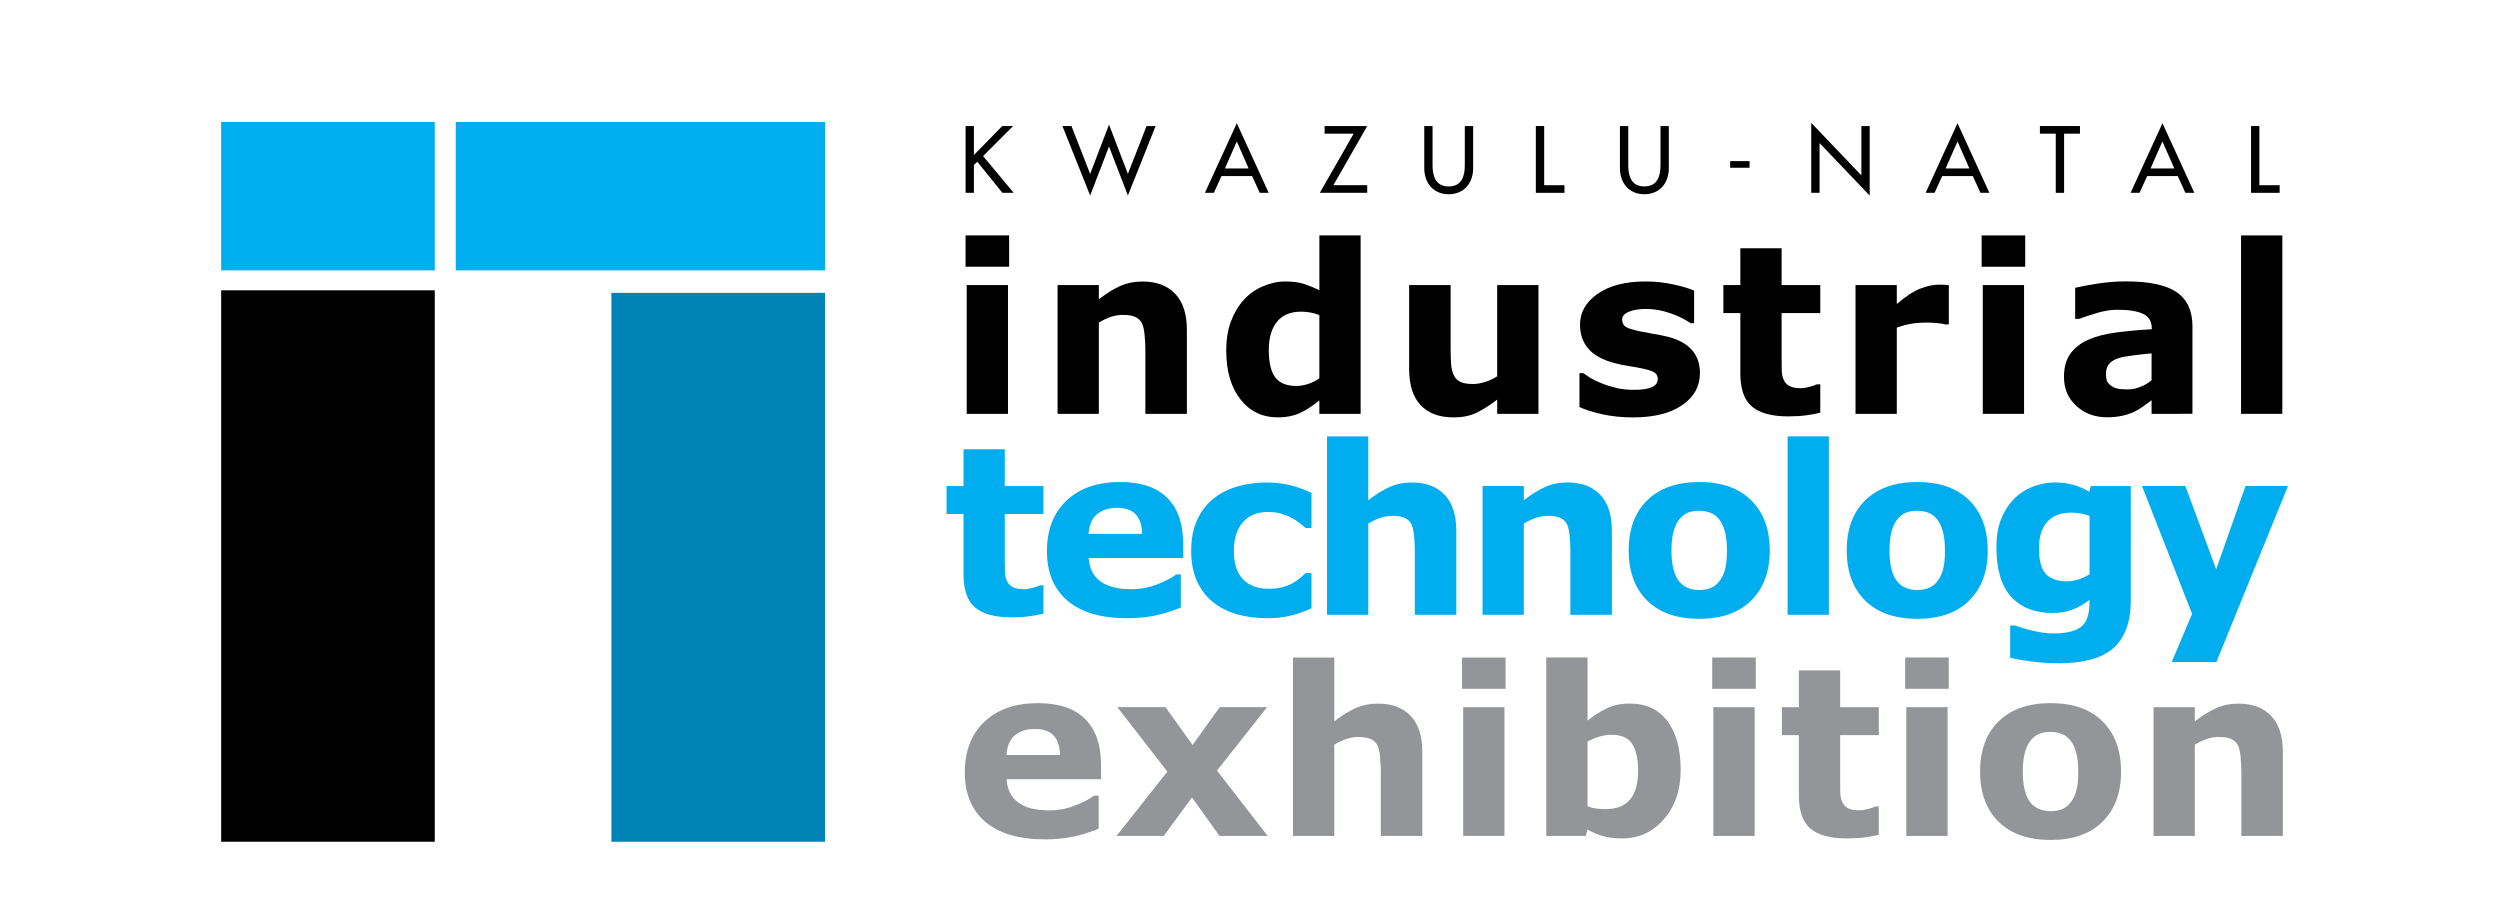 <?xml version="1.0" encoding="utf-8"?>
<!-- Generator: Adobe Illustrator 27.3.1, SVG Export Plug-In . SVG Version: 6.00 Build 0)  -->
<svg version="1.1" id="Layer_1" xmlns="http://www.w3.org/2000/svg" xmlns:xlink="http://www.w3.org/1999/xlink" x="0px" y="0px"
	 viewBox="0 0 983 359" style="enable-background:new 0 0 983 359;" xml:space="preserve">
<style type="text/css">
	.st0{fill-rule:evenodd;clip-rule:evenodd;}
	.st1{fill:#00AEEF;}
	.st2{fill-rule:evenodd;clip-rule:evenodd;fill:#00AEEF;}
	.st3{fill:#0084B6;}
	.st4{fill-rule:evenodd;clip-rule:evenodd;fill:#939598;}
	.st5{fill:#939598;}
</style>
<g>
	<polygon points="382.94,60.95 382.94,49.56 379.67,49.56 379.67,75.82 382.94,75.82 382.94,64.85 384.26,63.6 394.16,75.82 
		398.58,75.82 386.56,61.37 398.37,49.56 394.09,49.56 382.94,60.95 	"/>
	<polygon points="421.3,49.56 417.75,49.56 428.65,76.87 436.07,57.61 443.49,76.87 454.39,49.56 450.83,49.56 443.49,68.37 
		436.07,49 428.65,68.37 421.3,49.56 	"/>
	<path class="st0" d="M492.33,69.24l3,6.58h3.52l-12.54-27.38l-12.54,27.38h3.52l3-6.58H492.33L492.33,69.24z M490.97,66.24h-9.33
		l4.67-10.62L490.97,66.24L490.97,66.24z"/>
	<polygon points="524.28,72.83 537.59,49.56 520.83,49.56 520.83,52.56 532.26,52.56 518.95,75.82 537.59,75.82 537.59,72.83 
		524.28,72.83 	"/>
	<path d="M560.02,49.56v16.61c0,5.78,3.59,10.21,9.61,10.21s9.61-4.42,9.61-10.21V49.56h-3.28v15.5c0,4.28-1.29,8.25-6.34,8.25
		s-6.34-3.97-6.34-8.25v-15.5H560.02L560.02,49.56z"/>
	<polygon points="607.17,49.56 603.89,49.56 603.89,75.82 615.14,75.82 615.14,72.83 607.17,72.83 607.17,49.56 	"/>
	<path d="M636.96,49.56v16.61c0,5.78,3.59,10.21,9.61,10.21c6.02,0,9.61-4.42,9.61-10.21V49.56h-3.27v15.5
		c0,4.28-1.29,8.25-6.34,8.25c-5.05,0-6.34-3.97-6.34-8.25v-15.5H636.96L636.96,49.56z"/>
	<polygon points="680.3,63.35 680.3,65.96 687.93,65.96 687.93,63.35 680.3,63.35 	"/>
	<polygon points="712.18,75.82 715.45,75.82 715.45,56.25 735.16,76.9 735.16,49.56 731.89,49.56 731.89,68.96 712.18,48.31 
		712.18,75.82 	"/>
	<path class="st0" d="M775.72,69.24l2.99,6.58h3.52l-12.54-27.38l-12.54,27.38h3.52l3-6.58H775.72L775.72,69.24z M774.36,66.24
		h-9.34l4.67-10.62L774.36,66.24L774.36,66.24z"/>
	<polygon points="811.6,52.56 817.84,52.56 817.84,49.56 802.09,49.56 802.09,52.56 808.33,52.56 808.33,75.82 811.6,75.82 
		811.6,52.56 	"/>
	<path class="st0" d="M856.3,69.24l3,6.58h3.52l-12.54-27.38l-12.54,27.38h3.52l3-6.58H856.3L856.3,69.24z M854.94,66.24h-9.34
		l4.67-10.62L854.94,66.24L854.94,66.24z"/>
	<polygon points="888.39,49.56 885.11,49.56 885.11,75.82 896.36,75.82 896.36,72.83 888.39,72.83 888.39,49.56 	"/>
	<path class="st1" d="M410.28,241.29c-1.74,0.45-3.59,0.79-5.55,1.03c-1.95,0.27-4.34,0.41-7.17,0.41c-6.31,0-11.02-1.28-14.11-3.83
		c-3.07-2.55-4.6-6.93-4.6-13.12v-23.67h-6.67v-11h6.67v-14.47h16.23v14.47h15.2v11h-15.2v17.94c0,1.77,0.01,3.32,0.05,4.64
		c0.03,1.32,0.27,2.51,0.72,3.56c0.42,1.05,1.16,1.89,2.21,2.52c1.08,0.61,2.64,0.91,4.69,0.91c0.84,0,1.94-0.18,3.29-0.54
		c1.38-0.36,2.34-0.69,2.89-0.99h1.35V241.29L410.28,241.29z"/>
	<path class="st2" d="M465.23,219.42h-37.15c0.24,3.96,1.74,7,4.51,9.1c2.8,2.11,6.9,3.16,12.31,3.16c3.43,0,6.75-0.62,9.97-1.85
		c3.22-1.23,5.76-2.55,7.62-3.97h1.8v13.03c-3.67,1.48-7.12,2.54-10.37,3.2c-3.25,0.66-6.84,0.99-10.78,0.99
		c-10.16,0-17.94-2.28-23.36-6.85c-5.41-4.57-8.12-11.07-8.12-19.52c0-8.36,2.55-14.97,7.66-19.84c5.14-4.9,12.17-7.35,21.1-7.35
		c8.23,0,14.43,2.09,18.58,6.27c4.15,4.15,6.22,10.13,6.22,17.94V219.42L465.23,219.42z M449.09,209.91
		c-0.09-3.4-0.93-5.95-2.52-7.66c-1.59-1.71-4.07-2.57-7.44-2.57c-3.13,0-5.7,0.82-7.71,2.44c-2.02,1.62-3.14,4.22-3.38,7.8H449.09
		L449.09,209.91z"/>
	<path class="st1" d="M498.44,243.09c-4.42,0-8.46-0.53-12.13-1.58c-3.64-1.05-6.81-2.68-9.51-4.87c-2.68-2.19-4.75-4.96-6.22-8.29
		c-1.47-3.34-2.21-7.24-2.21-11.72c0-4.72,0.78-8.79,2.34-12.22c1.59-3.43,3.8-6.26,6.63-8.52c2.73-2.13,5.89-3.7,9.47-4.69
		c3.58-0.99,7.29-1.49,11.14-1.49c3.46,0,6.64,0.37,9.56,1.13c2.92,0.75,5.63,1.73,8.16,2.93v13.84h-2.3
		c-0.63-0.54-1.4-1.17-2.3-1.89c-0.87-0.72-1.95-1.43-3.25-2.12c-1.23-0.66-2.59-1.2-4.06-1.62c-1.47-0.45-3.19-0.67-5.14-0.67
		c-4.33,0-7.66,1.38-10.01,4.14c-2.32,2.74-3.47,6.47-3.47,11.19c0,4.87,1.19,8.57,3.56,11.09c2.4,2.52,5.8,3.78,10.19,3.78
		c2.04,0,3.88-0.22,5.5-0.67c1.65-0.48,3.02-1.03,4.11-1.67c1.02-0.6,1.92-1.23,2.71-1.89c0.78-0.66,1.5-1.31,2.16-1.94h2.3v13.84
		c-2.55,1.2-5.23,2.15-8.03,2.84C504.87,242.73,501.8,243.09,498.44,243.09L498.44,243.09z"/>
	<path class="st1" d="M572.63,241.74h-16.32v-25.11c0-2.04-0.11-4.07-0.31-6.09c-0.21-2.04-0.58-3.55-1.08-4.51
		c-0.61-1.11-1.49-1.92-2.66-2.43c-1.14-0.51-2.75-0.76-4.82-0.76c-1.48,0-2.98,0.24-4.51,0.72c-1.5,0.48-3.14,1.25-4.92,2.3v35.89
		h-16.23v-70.16H538v25.12c2.89-2.26,5.65-3.98,8.3-5.19c2.68-1.2,5.63-1.8,8.88-1.8c5.47,0,9.73,1.59,12.8,4.78
		c3.09,3.19,4.64,7.95,4.64,14.29V241.74L572.63,241.74z"/>
	<path class="st1" d="M633.79,241.74h-16.32v-25.11c0-2.04-0.1-4.07-0.31-6.09c-0.21-2.04-0.57-3.55-1.08-4.51
		c-0.6-1.11-1.49-1.92-2.66-2.43c-1.14-0.51-2.75-0.76-4.82-0.76c-1.47,0-2.98,0.24-4.51,0.72c-1.5,0.48-3.14,1.25-4.92,2.3v35.89
		h-16.23V191.1h16.23v5.59c2.89-2.26,5.65-3.98,8.3-5.19c2.68-1.2,5.64-1.8,8.88-1.8c5.47,0,9.74,1.59,12.8,4.78
		c3.1,3.19,4.64,7.95,4.64,14.29V241.74L633.79,241.74z"/>
	<path class="st2" d="M695.86,216.44c0,8.33-2.43,14.9-7.3,19.71c-4.84,4.78-11.65,7.17-20.43,7.17c-8.78,0-15.6-2.39-20.47-7.17
		c-4.84-4.81-7.26-11.37-7.26-19.71c0-8.38,2.43-14.97,7.3-19.74c4.9-4.78,11.71-7.17,20.42-7.17c8.84,0,15.66,2.4,20.47,7.21
		C693.44,201.55,695.86,208.12,695.86,216.44L695.86,216.44z M675.89,228.75c1.05-1.29,1.83-2.84,2.34-4.64
		c0.54-1.83,0.81-4.36,0.81-7.57c0-2.98-0.27-5.47-0.81-7.48c-0.54-2.01-1.29-3.62-2.25-4.83c-0.96-1.23-2.12-2.1-3.47-2.62
		c-1.35-0.51-2.81-0.76-4.38-0.77c-1.56,0-2.96,0.21-4.19,0.63c-1.21,0.43-2.36,1.27-3.47,2.53c-0.99,1.17-1.79,2.78-2.39,4.82
		c-0.58,2.04-0.86,4.62-0.86,7.71c0,2.77,0.25,5.17,0.77,7.21c0.51,2.01,1.26,3.64,2.25,4.87c0.96,1.17,2.1,2.03,3.43,2.57
		c1.35,0.54,2.89,0.81,4.6,0.81c1.47,0,2.87-0.24,4.19-0.72C673.81,230.77,674.96,229.92,675.89,228.75L675.89,228.75z"/>
	<polygon class="st1" points="719.11,241.74 702.88,241.74 702.88,171.58 719.11,171.58 719.11,241.74 	"/>
	<path class="st2" d="M781.58,216.44c0,8.33-2.43,14.9-7.3,19.71c-4.84,4.78-11.65,7.17-20.42,7.17c-8.78,0-15.6-2.39-20.47-7.17
		c-4.84-4.81-7.26-11.37-7.26-19.71c0-8.38,2.43-14.97,7.3-19.74c4.9-4.78,11.71-7.17,20.43-7.17c8.84,0,15.66,2.4,20.47,7.21
		C779.16,201.55,781.58,208.12,781.58,216.44L781.58,216.44z M761.61,228.75c1.05-1.29,1.83-2.84,2.34-4.64
		c0.54-1.83,0.81-4.36,0.81-7.57c0-2.98-0.27-5.47-0.81-7.48c-0.54-2.01-1.3-3.62-2.25-4.83c-0.97-1.23-2.12-2.1-3.47-2.62
		c-1.35-0.51-2.81-0.76-4.37-0.77c-1.57,0-2.96,0.21-4.2,0.63c-1.2,0.43-2.36,1.27-3.47,2.53c-0.99,1.17-1.79,2.78-2.39,4.82
		c-0.57,2.04-0.85,4.62-0.85,7.71c0,2.77,0.25,5.17,0.76,7.21c0.51,2.01,1.26,3.64,2.25,4.87c0.96,1.17,2.1,2.03,3.43,2.57
		c1.35,0.54,2.89,0.81,4.6,0.81c1.47,0,2.87-0.24,4.2-0.72C759.53,230.77,760.67,229.92,761.61,228.75L761.61,228.75z"/>
	<path class="st2" d="M837.83,235.92c0,4.75-0.68,8.74-2.03,11.99c-1.35,3.25-3.25,5.78-5.68,7.62c-2.43,1.86-5.38,3.2-8.84,4.01
		c-3.43,0.84-7.3,1.26-11.63,1.26c-3.52,0-6.99-0.21-10.41-0.63c-3.4-0.43-6.34-0.94-8.84-1.54v-12.67h1.98
		c1.98,0.78,4.4,1.49,7.26,2.12c2.86,0.66,5.41,0.99,7.66,1c3.01,0,5.44-0.29,7.3-0.86c1.89-0.54,3.34-1.32,4.33-2.34
		c0.93-0.96,1.61-2.19,2.03-3.7s0.63-3.31,0.63-5.41v-0.94c-1.95,1.59-4.12,2.86-6.49,3.79c-2.37,0.93-5.02,1.4-7.94,1.4
		c-7.09,0-12.56-2.13-16.41-6.4c-3.85-4.27-5.77-10.76-5.77-19.48c0-4.18,0.58-7.78,1.76-10.82c1.17-3.04,2.83-5.68,4.96-7.94
		c1.98-2.1,4.42-3.74,7.3-4.91c2.92-1.17,5.89-1.76,8.93-1.76c2.74,0,5.22,0.33,7.44,0.99c2.25,0.63,4.3,1.52,6.13,2.66l0.58-2.25
		h15.74V235.92L837.83,235.92z M821.6,225.78v-22.95c-0.93-0.39-2.07-0.69-3.43-0.91c-1.35-0.24-2.57-0.36-3.65-0.36
		c-4.27,0-7.47,1.23-9.6,3.7c-2.13,2.43-3.2,5.84-3.2,10.23c0,4.87,0.9,8.27,2.71,10.19c1.83,1.92,4.54,2.89,8.12,2.89
		c1.62,0,3.22-0.25,4.78-0.76C818.88,227.3,820.31,226.62,821.6,225.78L821.6,225.78z"/>
	<polygon class="st1" points="871.4,223.83 882.94,191.1 899.63,191.1 871.49,260.31 853.91,260.31 861.93,241.38 842.23,191.1 
		859.28,191.1 871.4,223.83 	"/>
	<path class="st0" d="M396.34,162.72h-16.23v-50.63h16.23V162.72L396.34,162.72z M396.79,104.88h-17.13V92.57h17.13V104.88
		L396.79,104.88z"/>
	<path d="M466.68,162.72h-16.32v-25.11c0-2.04-0.11-4.07-0.32-6.09c-0.21-2.04-0.57-3.55-1.08-4.51c-0.6-1.11-1.49-1.92-2.66-2.43
		c-1.14-0.51-2.75-0.77-4.82-0.77c-1.47,0-2.98,0.24-4.51,0.72c-1.5,0.48-3.14,1.25-4.91,2.3v35.89h-16.23v-50.63h16.23v5.59
		c2.89-2.25,5.65-3.98,8.3-5.18c2.68-1.2,5.63-1.8,8.88-1.8c5.47,0,9.74,1.59,12.8,4.78c3.1,3.19,4.64,7.95,4.64,14.29V162.72
		L466.68,162.72z"/>
	<path class="st0" d="M535,162.72h-16.23v-5.28c-2.8,2.29-5.41,3.97-7.84,5.05c-2.43,1.08-5.25,1.62-8.43,1.62
		c-6.16,0-11.09-2.37-14.79-7.12c-3.7-4.75-5.55-11.15-5.55-19.21c0-4.3,0.62-8.1,1.85-11.41c1.26-3.34,2.98-6.19,5.14-8.57
		c2.04-2.25,4.52-4,7.44-5.23c2.92-1.26,5.83-1.89,8.75-1.89c3.04,0,5.51,0.33,7.44,0.99c1.95,0.63,3.95,1.44,6,2.43V92.57H535
		V162.72L535,162.72z M518.77,148.75V123.9c-1.14-0.48-2.34-0.83-3.61-1.04c-1.26-0.21-2.42-0.31-3.47-0.32
		c-4.27,0-7.47,1.34-9.6,4.01c-2.13,2.65-3.2,6.33-3.2,11.05c0,4.96,0.86,8.57,2.57,10.82c1.71,2.23,4.46,3.34,8.25,3.34
		c1.47,0,3.04-0.27,4.69-0.81C516.05,150.39,517.5,149.65,518.77,148.75L518.77,148.75z"/>
	<path d="M604.93,162.72H588.7v-5.59c-3.01,2.29-5.76,4.03-8.25,5.23c-2.49,1.17-5.47,1.76-8.93,1.76c-5.59,0-9.9-1.61-12.94-4.82
		c-3.01-3.22-4.51-7.97-4.51-14.25v-32.96h16.32v25.11c0,2.56,0.07,4.69,0.22,6.4c0.18,1.68,0.57,3.08,1.17,4.19
		c0.57,1.11,1.43,1.92,2.57,2.43c1.17,0.51,2.8,0.77,4.87,0.77c1.38,0,2.92-0.25,4.6-0.77c1.68-0.51,3.31-1.26,4.87-2.25v-35.89
		h16.23V162.72L604.93,162.72z"/>
	<path d="M668.42,146.67c0,5.23-2.34,9.45-7.03,12.67c-4.69,3.19-11.1,4.78-19.25,4.78c-4.51,0-8.6-0.42-12.26-1.26
		c-3.67-0.84-6.61-1.77-8.84-2.8v-13.35h1.49c0.81,0.57,1.74,1.2,2.8,1.89c1.08,0.66,2.6,1.38,4.55,2.16
		c1.68,0.69,3.59,1.29,5.72,1.8c2.13,0.48,4.42,0.72,6.85,0.72c3.19,0,5.55-0.35,7.08-1.04c1.53-0.72,2.3-1.77,2.3-3.16
		c0-1.23-0.46-2.12-1.36-2.66c-0.9-0.57-2.61-1.11-5.14-1.62c-1.2-0.27-2.84-0.55-4.91-0.86c-2.04-0.33-3.91-0.72-5.59-1.17
		c-4.6-1.2-8.01-3.06-10.24-5.59c-2.22-2.55-3.33-5.72-3.33-9.51c0-4.87,2.3-8.91,6.9-12.13c4.63-3.25,10.94-4.87,18.94-4.87
		c3.79,0,7.41,0.39,10.86,1.17c3.49,0.75,6.21,1.56,8.16,2.43v12.8h-1.4c-2.4-1.65-5.15-2.99-8.25-4.01
		c-3.07-1.05-6.18-1.58-9.34-1.58c-2.62,0-4.82,0.36-6.63,1.08c-1.77,0.72-2.66,1.74-2.66,3.07c0,1.2,0.41,2.12,1.22,2.75
		c0.81,0.63,2.72,1.26,5.72,1.89c1.65,0.33,3.43,0.66,5.32,0.99c1.92,0.3,3.84,0.69,5.77,1.17c4.26,1.11,7.42,2.87,9.46,5.28
		C667.4,140.12,668.42,143.1,668.42,146.67L668.42,146.67z"/>
	<path d="M715.73,162.27c-1.75,0.45-3.59,0.8-5.55,1.04c-1.95,0.27-4.34,0.41-7.17,0.41c-6.31,0-11.02-1.28-14.11-3.83
		c-3.07-2.55-4.6-6.93-4.6-13.12v-23.67h-6.67v-11h6.67V97.62h16.23v14.47h15.2v11h-15.2v17.94c0,1.77,0.01,3.32,0.05,4.64
		c0.03,1.32,0.27,2.51,0.72,3.56c0.42,1.05,1.16,1.89,2.21,2.52c1.08,0.6,2.65,0.9,4.69,0.9c0.84,0,1.94-0.18,3.29-0.54
		c1.38-0.36,2.34-0.69,2.89-0.99h1.35V162.27L715.73,162.27z"/>
	<path d="M766.28,127.56h-1.44c-0.69-0.24-1.8-0.42-3.34-0.54c-1.53-0.12-2.81-0.18-3.83-0.18c-2.31,0-4.36,0.15-6.13,0.45
		c-1.77,0.3-3.68,0.81-5.72,1.53v33.91h-16.23v-50.63h16.23v7.44c3.58-3.07,6.69-5.09,9.33-6.09c2.65-1.02,5.08-1.53,7.3-1.53
		c0.57,0,1.22,0.02,1.94,0.05c0.72,0.03,1.35,0.08,1.89,0.14V127.56L766.28,127.56z"/>
	<path class="st0" d="M795.86,162.72h-16.23v-50.63h16.23V162.72L795.86,162.72z M796.31,104.88h-17.13V92.57h17.13V104.88
		L796.31,104.88z"/>
	<path class="st0" d="M846,149.51v-10.55c-2.19,0.18-4.57,0.44-7.12,0.77c-2.56,0.3-4.5,0.66-5.81,1.08
		c-1.62,0.51-2.87,1.26-3.74,2.25c-0.84,0.96-1.26,2.24-1.26,3.83c0,1.05,0.09,1.91,0.27,2.57c0.18,0.66,0.63,1.29,1.35,1.89
		c0.69,0.6,1.52,1.05,2.48,1.35c0.96,0.27,2.46,0.41,4.51,0.41c1.62,0,3.26-0.33,4.91-0.99C843.27,151.47,844.74,150.6,846,149.51
		L846,149.51z M846,157.36c-0.87,0.66-1.95,1.46-3.25,2.39c-1.29,0.93-2.51,1.67-3.65,2.21c-1.6,0.72-3.25,1.25-4.96,1.58
		c-1.71,0.36-3.59,0.54-5.64,0.54c-4.81,0-8.84-1.49-12.08-4.46c-3.25-2.98-4.87-6.78-4.87-11.41c0-3.7,0.82-6.72,2.48-9.06
		c1.65-2.34,3.99-4.19,7.03-5.55c3-1.35,6.73-2.31,11.18-2.89c4.44-0.57,9.06-0.99,13.84-1.26v-0.27c0-2.8-1.14-4.72-3.43-5.77
		c-2.28-1.08-5.65-1.62-10.1-1.62c-2.68,0-5.53,0.48-8.57,1.44c-3.04,0.93-5.22,1.65-6.54,2.16h-1.49v-12.22
		c1.71-0.45,4.49-0.98,8.34-1.58c3.88-0.63,7.76-0.95,11.63-0.95c9.22,0,15.88,1.43,19.97,4.28c4.12,2.83,6.17,7.27,6.18,13.35
		v34.45H846V157.36L846,157.36z"/>
	<polygon points="897.41,162.72 881.18,162.72 881.18,92.57 897.41,92.57 897.41,162.72 	"/>
	<polygon class="st1" points="179.21,47.96 324.4,47.96 324.4,106.32 179.21,106.32 179.21,47.96 	"/>
	<polygon class="st1" points="86.97,47.96 170.95,47.96 170.95,106.32 86.97,106.32 86.97,47.96 	"/>
	<polygon points="86.97,114.15 170.95,114.15 170.95,330.97 86.97,330.97 86.97,114.15 	"/>
	<polygon class="st3" points="240.41,115.15 324.4,115.15 324.4,330.97 240.41,330.97 240.41,115.15 	"/>
	<path class="st4" d="M432.94,306.37h-37.15c0.24,3.97,1.74,7.01,4.51,9.11c2.8,2.11,6.9,3.16,12.31,3.16
		c3.43,0,6.75-0.61,9.96-1.85c3.22-1.23,5.76-2.55,7.62-3.97h1.8v13.03c-3.67,1.48-7.12,2.54-10.37,3.2
		c-3.25,0.66-6.84,0.99-10.78,0.99c-10.16,0-17.94-2.28-23.36-6.85c-5.41-4.57-8.12-11.07-8.12-19.52c0-8.35,2.55-14.96,7.66-19.84
		c5.14-4.9,12.17-7.35,21.1-7.35c8.24,0,14.43,2.09,18.58,6.26c4.15,4.15,6.22,10.13,6.22,17.94V306.37L432.94,306.37z
		 M416.8,296.86c-0.09-3.4-0.93-5.95-2.52-7.66c-1.59-1.71-4.07-2.57-7.44-2.57c-3.13,0-5.7,0.81-7.71,2.43
		c-2.01,1.62-3.14,4.23-3.38,7.8H416.8L416.8,296.86z"/>
	<polygon class="st5" points="498.44,328.69 479.51,328.69 468.69,313.54 457.6,328.69 439.02,328.69 459,303.39 439.34,278.05 
		458.27,278.05 468.91,292.93 479.6,278.05 498.22,278.05 478.52,302.99 498.44,328.69 	"/>
	<path class="st5" d="M559.26,328.69h-16.32v-25.12c0-2.04-0.1-4.07-0.31-6.08c-0.21-2.04-0.57-3.55-1.08-4.51
		c-0.6-1.11-1.49-1.92-2.66-2.43c-1.14-0.51-2.75-0.76-4.82-0.77c-1.48,0-2.98,0.24-4.51,0.72c-1.5,0.49-3.14,1.25-4.92,2.3v35.89
		h-16.23v-70.16h16.23v25.11c2.89-2.25,5.65-3.98,8.3-5.18c2.68-1.2,5.63-1.8,8.88-1.8c5.47,0,9.73,1.59,12.8,4.78
		c3.1,3.19,4.64,7.95,4.64,14.29V328.69L559.26,328.69z"/>
	<path class="st4" d="M591.55,328.69h-16.23v-50.63h16.23V328.69L591.55,328.69z M592,270.84h-17.13v-12.31H592V270.84L592,270.84z"
		/>
	<path class="st4" d="M660.84,302.67c0,7.97-2.21,14.46-6.63,19.48c-4.39,5.02-9.88,7.53-16.46,7.53c-2.83,0-5.3-0.3-7.44-0.9
		c-2.13-0.6-4.17-1.47-6.09-2.62l-0.67,2.52H608v-70.16h16.23v24.8c2.49-1.98,5.04-3.59,7.62-4.83c2.61-1.23,5.62-1.85,9.02-1.85
		c6.4,0,11.33,2.31,14.79,6.94C659.11,288.2,660.84,294.56,660.84,302.67L660.84,302.67z M644.11,302.99c0-4.51-0.77-7.98-2.3-10.42
		c-1.53-2.43-4.27-3.65-8.21-3.65c-1.53,0-3.11,0.24-4.73,0.72c-1.62,0.45-3.17,1.11-4.65,1.98v25.43c1.17,0.42,2.28,0.71,3.34,0.85
		c1.05,0.15,2.31,0.23,3.79,0.23c4.3,0,7.5-1.26,9.61-3.79C643.06,311.83,644.11,308.04,644.11,302.99L644.11,302.99z"/>
	<path class="st4" d="M689.92,328.69h-16.23v-50.63h16.23V328.69L689.92,328.69z M690.37,270.84h-17.13v-12.31h17.13V270.84
		L690.37,270.84z"/>
	<path class="st5" d="M738.74,328.24c-1.74,0.45-3.59,0.79-5.54,1.03c-1.96,0.27-4.35,0.41-7.17,0.41c-6.31,0-11.02-1.28-14.11-3.83
		c-3.07-2.55-4.6-6.93-4.6-13.12v-23.67h-6.67v-11h6.67v-14.47h16.23v14.47h15.19v11h-15.19V307c0,1.78,0.01,3.32,0.04,4.65
		c0.03,1.32,0.27,2.51,0.72,3.56c0.42,1.06,1.16,1.89,2.21,2.52c1.08,0.61,2.64,0.9,4.69,0.9c0.84,0,1.94-0.18,3.29-0.54
		c1.38-0.36,2.34-0.69,2.89-0.99h1.35V328.24L738.74,328.24z"/>
	<path class="st4" d="M765.79,328.69h-16.23v-50.63h16.23V328.69L765.79,328.69z M766.24,270.84h-17.13v-12.31h17.13V270.84
		L766.24,270.84z"/>
	<path class="st4" d="M834.01,303.39c0,8.33-2.43,14.9-7.3,19.71c-4.84,4.78-11.65,7.17-20.42,7.17s-15.6-2.39-20.47-7.17
		c-4.84-4.81-7.26-11.37-7.26-19.71c0-8.39,2.43-14.97,7.3-19.75c4.9-4.78,11.71-7.17,20.43-7.17c8.84,0,15.66,2.4,20.47,7.21
		C831.59,288.5,834.01,295.07,834.01,303.39L834.01,303.39z M814.03,315.7c1.05-1.29,1.83-2.84,2.34-4.65
		c0.54-1.83,0.81-4.35,0.81-7.57c0-2.98-0.27-5.47-0.81-7.48c-0.54-2.01-1.29-3.62-2.25-4.82c-0.96-1.23-2.12-2.1-3.47-2.62
		c-1.35-0.51-2.81-0.76-4.37-0.77c-1.56,0-2.96,0.21-4.2,0.63c-1.2,0.43-2.36,1.26-3.47,2.52c-0.99,1.17-1.79,2.78-2.39,4.83
		c-0.57,2.04-0.85,4.62-0.85,7.71c0,2.77,0.25,5.17,0.76,7.21c0.51,2.02,1.26,3.64,2.25,4.87c0.96,1.17,2.1,2.03,3.43,2.57
		c1.35,0.54,2.89,0.81,4.6,0.81c1.47,0,2.87-0.24,4.2-0.72C811.96,317.72,813.1,316.88,814.03,315.7L814.03,315.7z"/>
	<path class="st5" d="M897.62,328.69H881.3v-25.12c0-2.04-0.11-4.07-0.31-6.08c-0.21-2.04-0.58-3.55-1.08-4.51
		c-0.61-1.11-1.49-1.92-2.66-2.43c-1.14-0.51-2.75-0.76-4.82-0.77c-1.48,0-2.98,0.24-4.51,0.72c-1.5,0.49-3.14,1.25-4.92,2.3v35.89
		h-16.23v-50.63h16.23v5.59c2.89-2.25,5.65-3.98,8.3-5.18c2.68-1.2,5.63-1.8,8.88-1.8c5.47,0,9.73,1.59,12.8,4.78
		c3.09,3.19,4.64,7.95,4.64,14.29V328.69L897.62,328.69z"/>
</g>
</svg>
